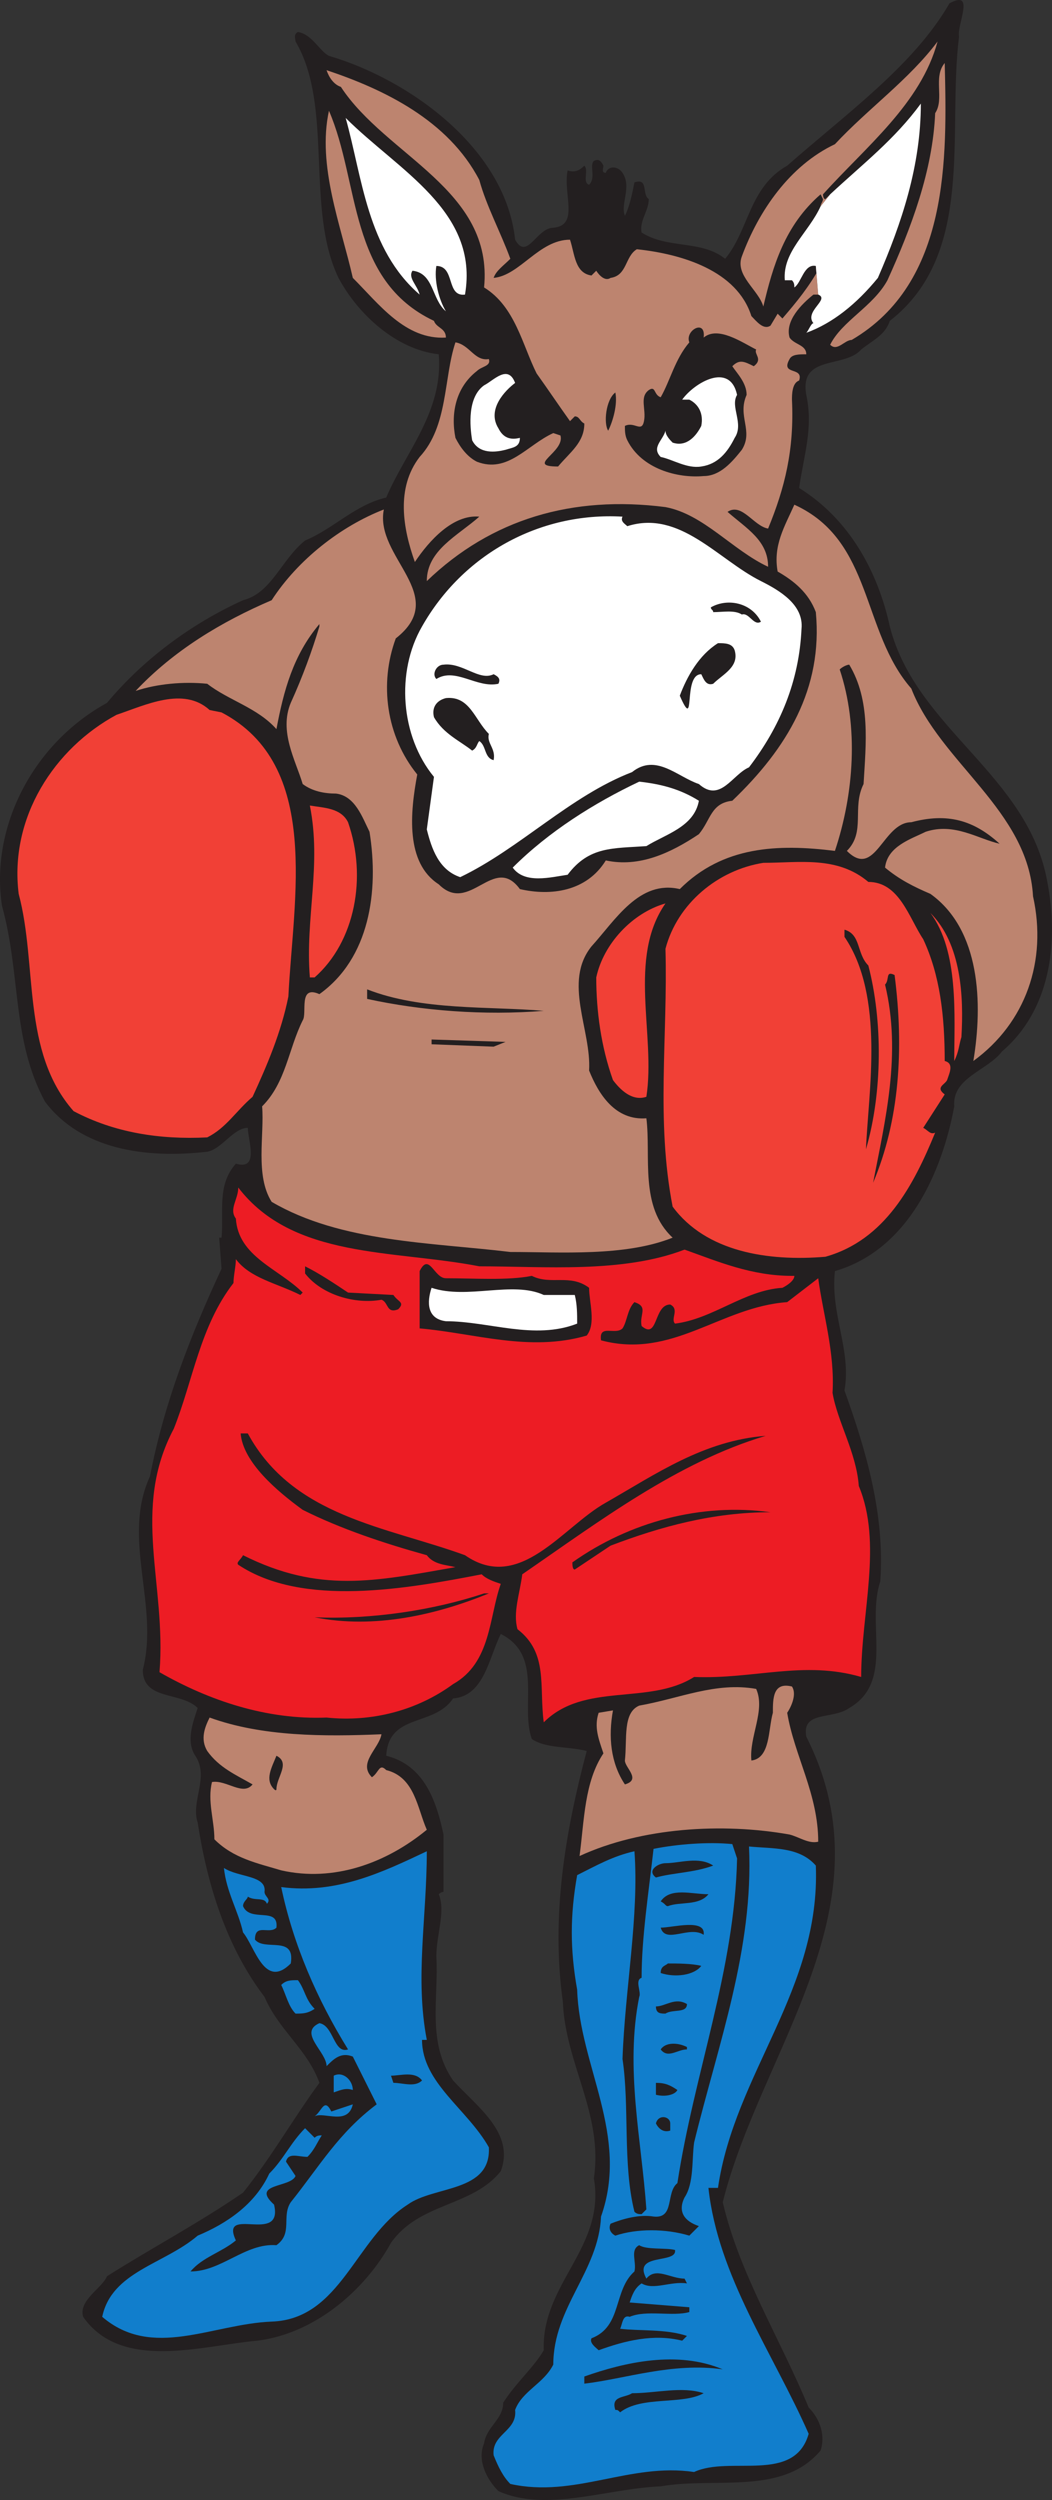 <svg xmlns="http://www.w3.org/2000/svg" width="330.586" height="785.341"><rect width="100%" height="100%" fill="#333333" stroke="none"/><path fill="#231f20" fill-rule="evenodd" d="M301.371 11.546c-3.75 30 5.25 68.25-21.75 89.25-1.5 4.5-5.25 6-9 9-5.25 6-19.5 1.5-17.25 14.25 2.25 10.5-.75 18.75-2.25 29.25 15.75 9.75 24.75 26.25 28.5 43.5 8.25 32.25 43.5 46.5 49.5 80.25 3.75 19.5.75 40.5-14.25 53.25-4.5 6-15.75 8.25-15 17.25-3.75 20.25-14.25 45-37.5 51.75-1.5 13.5 5.25 24.75 3 37.5 6.75 18.75 12.75 39 11.25 60-4.5 13.5 4.5 31.5-9.75 39.75-5.25 3.75-15 .75-13.5 9 27 53.25-14.25 98.25-26.25 146.25 5.25 22.5 18 42.75 27 64.5 3.75 3.75 5.25 9 3.75 13.5-12 14.25-33 8.25-50.25 11.25-17.25.75-36 8.25-51 1.5-3.75-3.75-6.75-9.75-4.5-15 .75-5.25 6-7.5 6-12.75 3.75-6 9.75-11.25 12.75-16.5-.75-21 19.5-32.25 15.75-54 3-20.25-9-36-9.75-55.5-3.75-27 .75-53.25 7.5-78.75-6-1.5-12.75-.75-17.25-3.75-3.75-10.5 3.75-26.25-9.75-33-3.75 7.5-5.25 19.5-15 20.25-6 9-20.25 4.5-21 18 12 3 15.75 14.25 18 24.75v18c-.75 0-1.5.75-1.5.75 2.25 5.25-.75 12.75-.75 19.5.75 13.5-3 27 5.25 39 7.5 8.25 19.5 16.5 15 28.5-9 11.25-25.5 9.75-34.5 22.5-8.25 15-24 28.5-42 30.75-17.25 1.5-42.75 9.75-54.75-7.5-1.5-5.25 6-9 7.5-12.75 14.25-9 28.5-16.5 42.75-26.25 9-11.25 15.75-23.25 24-34.5-3.75-10.5-12.75-16.5-17.25-27-12-15.75-18-35.25-21-54.75-2.25-6.75 3.75-14.25-.75-21-3-4.5-.75-10.5.75-15-5.25-5.25-17.25-2.25-17.25-12 5.25-20.25-6.75-41.25 2.25-60.75 4.5-23.25 12.75-44.25 22.5-65.25l-.75-9.75h.75c.75-8.25-1.5-16.5 4.5-23.25 7.5 2.25 3.75-7.5 3.75-11.25-4.5 0-8.25 6.75-12.75 7.5-19.5 2.25-39.75-.75-51-15.75-10.5-19.5-7.5-39.75-13.5-61.5-3.75-24.75 9.75-51 33-63.75 11.25-13.5 26.25-24.75 42.75-32.25 9-2.25 12-12.75 19.5-18.75 9-3.75 15.75-11.25 25.5-13.5 6-14.25 18-27 16.5-45-13.5-1.5-25.5-12.75-31.5-24-10.5-21.75-1.5-54-13.5-74.25 0-.75-.75-2.25.75-3 4.5.75 6.75 6 9.75 7.5 25.5 7.5 55.5 29.25 58.5 57.75 3.75 6.75 6.75-3.75 12-3.75 8.25-.75 3-10.5 4.5-18 2.25.75 3.75 0 5.25-1.5 1.5 1.5-.75 5.25 1.5 6 2.25-2.25 0-6 1.5-7.5 1.5-.75 2.25 0 3 1.5 0 .75-.75 2.25.75 2.25.75-2.25 3.75-2.25 5.25 0 3 4.5-.75 9.75.75 13.5 1.5-3 2.25-6.75 3-10.5 4.5-1.5 2.25 3.75 4.5 5.25 0 3.75-3 6.75-2.25 10.5 8.25 5.25 18.75 2.25 26.25 8.25 7.5-9 7.5-22.5 19.5-29.25 18.75-16.5 39.75-31.5 51-51 8.25-4.5 2.25 6.75 3 10.5"/><path fill="#bd846f" fill-rule="evenodd" d="M257.121 92.546h-1.5c-3.75 3-9 8.25-7.5 13.5 1.5 2.25 5.25 2.25 5.25 5.25-2.25 0-4.5 0-5.25 1.5-3 5.25 4.5 2.25 3 6.75-2.25.75-2.25 4.5-2.25 6 .75 15.75-2.25 27.75-7.5 40.5-4.5-.75-8.25-8.25-12.75-5.25 6 5.25 12.75 9 12.75 17.25-11.25-5.25-20.25-16.5-32.25-18.75-29.25-3.75-54.75 3.75-75 23.25 0-9.75 9.75-14.25 16.5-20.25-8.25-.75-15.75 7.5-20.25 14.25-3.75-10.5-6-23.25 1.5-33 9-9.75 7.5-24.75 11.25-36 4.5.75 6 6 10.5 5.25.75 2.25-2.25 2.25-3.75 3.75-6.75 5.25-8.25 13.5-6.75 21 1.5 3 3.75 6 6.75 7.5 9.75 3.75 15.75-5.25 24-9l2.25.75c1.5 5.25-11.25 9.75-.75 9.75 3.75-4.5 8.25-7.5 8.25-13.5-1.5-.75-1.5-2.25-3-2.25l-1.5 1.5c-3.75-5.25-6.75-9.75-10.5-15-4.5-9-6.75-21-16.5-27 3-30.75-30.75-41.25-45-63-2.25-.75-3.75-3-4.5-5.25 18 6 38.25 15.75 48 34.5 2.25 8.25 6.75 16.5 9.75 24.75-2.25 2.25-4.5 3.75-5.25 6 8.25-.75 14.25-12 24-12 1.5 4.5 1.5 10.5 6.75 11.25l1.5-1.5s2.25 3.75 4.5 2.25c5.25-.75 4.5-6.75 8.25-9 14.25 1.5 31.5 6.75 36 21 1.5 1.5 3.75 4.5 6 3l2.25-3.75 1.5 1.5c4.5-5.25 8.25-9.75 12-16.5h-1.5"/><path fill="#fff" fill-rule="evenodd" d="M256.371 83.546c-3.75-.75-4.5 5.25-6.75 6.75 0-.75 0-1.5-.75-2.25h-2.25c-.75-9 7.5-15 11.25-23.25l3-3.75c10.5-9.75 20.25-17.25 28.5-28.5 0 19.5-6 37.5-13.5 54.75-6.75 8.25-14.25 14.25-22.5 17.25.75-.75 1.5-3 2.25-3-3-3.75 5.25-7.5 1.5-9"/><path fill="#bd846f" fill-rule="evenodd" d="M257.871 64.796c0-.75.75-1.5.75-2.25l-.75-1.5c-11.25 9.75-15 22.5-18 35.25-1.5-5.25-9-9.75-6.75-15.75 5.25-14.25 15-28.5 29.25-35.25 10.5-11.25 23.25-20.25 32.25-32.25-5.25 19.5-22.5 33-36 48 0 0 0 1.5.75 1.5l1.5-1.5m6.75 45.75c-2.25 0-4.5 3.75-6.75 1.5 3.75-7.5 13.5-12 18-20.25 7.5-16.5 14.25-34.5 15-52.5 3-4.5-.75-11.25 3-15.75.75 30 1.5 69-29.25 87m-131.25-6c.75 2.25 3.75 2.25 3.75 5.25-12.75.75-21-10.5-29.25-18.75-3.75-16.5-11.25-35.25-7.5-52.5 9.75 22.5 6 53.25 33 66"/><path fill="#fff" fill-rule="evenodd" d="M146.121 92.546c-6 .75-3-9-9-9-.75 4.5.75 10.5 3 14.25-4.5-3.75-3.75-12-10.5-12.75-1.5 2.25 1.5 4.5 2.25 7.5-16.5-14.25-18-36.75-23.25-55.5 16.5 16.5 42 29.25 37.5 55.5"/><path fill="#231f20" fill-rule="evenodd" d="M221.121 106.046c4.5-3.75 12 1.5 16.5 3.75-.75 1.5 2.25 3-.75 5.25-3-1.5-4.5-2.25-6.75 0 1.5 2.25 4.5 5.25 4.5 9-3 6.75 2.25 11.25-1.5 17.25-3 3.75-6.75 8.25-12 8.25-8.25.75-19.5-2.25-24-11.25-.75-1.5-.75-3-.75-4.5 3-1.5 5.25 2.25 6-1.5s-1.5-7.5 1.5-9.75c2.25-1.5 1.5 1.5 3.75 2.25 3-5.25 4.5-12 9-17.25-1.5-3.75 5.25-7.5 4.5-1.5"/><path fill="#fff" fill-rule="evenodd" d="M161.871 120.296c-3 2.25-9 8.25-5.25 14.25 1.5 3 3.75 3.75 6.75 3 0 3-2.25 3-4.5 3.75-3 .75-8.25 1.5-10.5-3-.75-4.5-1.5-13.5 3.75-17.25 3-1.5 7.5-6.75 9.75-.75m69.75 3.75c-2.25 3.75 2.25 9-.75 13.5-2.25 4.5-5.25 8.25-10.5 9-4.5.75-9-2.25-12.75-3-3-3 .75-5.25 1.5-8.25 0 1.5 1.5 3 2.25 3.75 4.5 1.5 7.5-2.25 9-5.25.75-3.75-.75-6.75-3.75-8.25h-2.25c3.75-5.25 15-12 17.25-1.5"/><path fill="#231f20" fill-rule="evenodd" d="M193.371 123.296c.75 3.75-.75 9-2.25 12-1.5-2.25-.75-9.75 2.25-12"/><path fill="#bd846f" fill-rule="evenodd" d="M286.371 216.296c9 23.25 36.75 38.25 38.25 65.25 4.5 20.25-2.25 39.75-18.75 51.75 3-18 2.25-41.25-13.5-52.5-5.25-2.25-9.75-4.5-14.25-8.25.75-6.75 8.25-9 12.75-11.25 9-3 16.5 2.25 23.25 3.75-8.25-7.5-16.5-9.75-27.75-6.75-9 0-11.25 18-20.25 9 6-6 1.5-13.5 5.25-21 .75-12.75 2.25-26.25-4.5-37.5-.75 0-2.25.75-3 1.5 6 18 4.5 39-1.5 57-18-2.25-35.25-1.5-48.75 12-12.75-3-20.25 9.75-27.75 18-9 11.25 0 26.25-.75 39 3 7.5 8.25 15.75 18 15 1.5 12-2.25 27.75 8.25 37.5-15 6-35.25 4.5-51 4.5-24.75-3-53.25-3-75-15.75-5.25-8.25-2.25-21-3-30 7.5-7.5 8.25-18 12.75-27 1.5-2.25-1.5-11.25 5.25-8.25 15.75-11.25 18.75-32.25 15.75-51-2.25-4.5-4.5-11.25-10.5-12-3.75 0-7.5-.75-10.5-3-2.25-7.5-7.5-16.5-3.75-25.5 3.75-8.25 6.75-16.5 9-24v-.75c-8.25 9.75-11.25 21-13.5 33-6-6.75-15-9-21.75-14.25-7.5-.75-15.75 0-22.5 2.25 12-12.75 27-21.75 42.75-28.5 8.25-12.75 21.75-23.25 35.25-28.5-3 15 21 27 3.75 40.5-5.25 14.25-3 30.75 6.75 42.75-2.25 12-3.75 27.75 6.75 34.5 9.75 9.75 17.25-9.75 25.5 1.5 9.75 2.25 21 .75 27-9 10.5 2.25 20.25-2.25 29.25-8.25 3.75-4.5 3.75-9.75 10.5-10.5 17.25-16.5 28.5-35.25 26.25-59.25-2.25-6-6.75-9.75-12-12.75-1.5-8.25 2.25-14.25 5.25-21 24.75 11.25 21 39.75 36.75 57.75"/><path fill="#fff" fill-rule="evenodd" d="M195.621 162.296c-.75 1.5.75 2.25 1.5 3 16.5-5.25 28.5 10.5 42 17.25 6 3 13.5 7.5 12.75 15-.75 16.5-6.75 30.75-16.5 43.5-5.25 2.25-9 11.25-15.75 5.25-6.75-2.25-13.5-9.75-21-3.75-19.5 7.5-35.25 24-54 33-6.75-2.25-9-9-10.5-15l2.25-16.5c-10.5-12.75-12-33-3.75-47.25 12.75-22.5 36.75-36 63-34.5"/><path fill="#231f20" fill-rule="evenodd" d="M239.121 195.296c-2.25 1.5-3.75-3-6-2.25-2.25-1.5-6-.75-9-.75 0-.75-.75-.75-.75-1.5 5.25-3 12.75-1.5 15.75 4.5m-8.25 9c1.5 5.25-3.75 7.5-6.75 10.5-2.25.75-3-1.5-3.75-3-6 0-1.5 18.75-6.75 6.75 2.25-6 6-12.75 12-16.5 2.25 0 4.5 0 5.25 2.25m-75.75 7.5c1.5.75 2.25 1.5 1.5 3-6.75 1.5-13.5-5.25-19.5-1.5-1.5-1.5 0-4.5 2.25-4.5 6-.75 11.25 5.25 15.75 3"/><path fill="#f14036" fill-rule="evenodd" d="M69.621 223.796c31.5 16.5 22.5 58.5 21 89.25-2.25 11.25-6.75 21.75-11.25 31.5-5.25 4.5-8.25 9.75-14.25 12.75-15 .75-29.25-1.5-42-8.25-16.5-18.75-11.25-45.75-17.25-68.25-3-24 11.25-45.75 30.75-56.25 9-3 21-9 29.25-1.5l3.75.75"/><path fill="#231f20" fill-rule="evenodd" d="M153.621 230.546c-.75 3 2.25 4.5 1.5 8.25-3-.75-2.25-4.5-4.5-6-.75.75-.75 2.25-2.25 3-3.75-3-9-5.25-12-10.5-.75-3 .75-5.25 3.75-6 7.5-.75 9 6.75 13.5 11.25"/><path fill="#fff" fill-rule="evenodd" d="M219.621 251.546c-1.5 8.25-10.5 10.5-16.5 14.25-10.5.75-18 0-24.75 9-5.25.75-13.5 3-17.25-2.25 11.25-11.25 25.5-20.25 39.75-27 6.75.75 12.75 2.25 18.75 6"/><path fill="#f14036" fill-rule="evenodd" d="M109.371 258.296c6 17.25 2.25 37.5-10.5 48.75h-1.5c-1.5-18.75 3.75-35.25 0-54 4.5.75 9.75.75 12 5.25m163.5 18.75c9.75 0 12.75 11.25 17.25 18 5.25 11.25 6.75 24 6.75 38.25 3 .75 1.5 3.75.75 6-.75 1.5-3.75 2.25-.75 4.5l-6.75 10.5c1.5.75 2.25 2.25 3.75 1.5-6.75 16.5-15.75 33.75-34.5 39-18 1.5-37.5-1.5-48-15.75-5.25-27-1.5-53.25-2.25-81 3.75-14.25 16.5-24.75 30.75-27 11.25 0 23.25-2.25 33 6m-63.75 6.75c-12 17.25-3 41.25-6 60.75-4.5 1.5-8.25-2.25-10.5-5.25-3.75-10.5-5.25-21.75-5.25-32.25 2.25-10.5 11.25-20.25 21.75-23.25m93 42c-.75 2.25-.75 4.5-2.25 7.5 0-14.25 1.5-34.5-7.5-46.5 9.75 9.75 10.5 26.25 9.75 39"/><path fill="#231f20" fill-rule="evenodd" d="M272.871 303.296c4.5 17.25 4.5 39.75-.75 57.75.75-18 6-48-6.75-66.75v-2.25c5.25 1.5 3.75 7.5 7.5 11.25"/><path fill="#231f20" fill-rule="evenodd" d="M281.121 306.296c3 23.25 1.5 45.75-6.75 65.25 3.75-19.5 9-40.5 3.75-62.25 1.5-1.5 0-4.5 3-3m-110.25 11.25c-18.75 1.5-38.25 0-55.5-3.75v-3c17.25 6.75 38.25 5.25 55.5 6.75m-15.75 11.25-19.5-.75v-1.5l23.25.75-3.75 1.5"/><path fill="#ed1c24" fill-rule="evenodd" d="M150.621 397.796c20.25 0 45 2.25 64.5-5.25 10.5 3.75 21 8.25 33.75 8.25h.75c0 1.5-2.25 3-3.75 3.75-12 .75-21.75 9.75-33.75 11.25-1.5-1.5 1.5-4.5-1.5-6-5.25 0-3.75 11.25-9 6.75-.75-3.75 2.25-6-2.25-7.5-2.25 2.25-2.25 6-3.75 8.25-2.25 2.25-7.5-1.5-6.75 3.75 22.5 6 37.5-10.5 58.5-12l9.75-7.5c1.5 11.25 5.25 23.25 4.5 36 1.5 9 7.5 18.75 8.25 29.25 7.5 18 .75 39.75.75 60-18-5.25-33.75.75-52.5 0-14.25 9-34.5 1.5-47.25 14.25-1.5-11.25 1.5-21.75-8.25-29.25-1.5-5.25.75-11.25 1.5-17.25 24-16.5 48.75-35.25 76.5-43.5-19.5 1.5-34.5 12-50.25 21-13.5 7.5-27 28.5-44.25 16.5-24.75-9-54-12-68.25-38.25h-2.25c.75 9 11.25 18 19.5 24 12 6 25.5 10.5 39 14.25 2.25 3 6 3 9 3.75-25.5 4.5-42.75 8.25-66.75-3.75-.75 1.5-2.25 2.25-1.5 3 20.25 13.5 53.25 7.5 76.5 3 1.5 1.5 3.75 2.25 6 3-3.75 10.5-3 24.75-15 31.5-11.25 8.25-25.5 12-39.75 10.5-18.75.75-36.75-5.25-52.5-14.25 2.25-27.75-9-51 4.5-76.5 6-15 8.25-32.25 18.75-45.75 0-2.25.75-5.25.75-7.5 4.5 6 12.75 7.5 20.25 11.25l.75-.75c-7.5-7.5-20.25-11.25-21-23.25-2.25-3 .75-6 .75-9.75 17.25 22.5 48.75 19.5 75.75 24.75"/><path fill="#231f20" fill-rule="evenodd" d="M167.121 400.796c6 3 12-.75 18 3.75 0 4.5 2.25 11.25-.75 15-18 5.25-35.25-.75-52.5-2.25v-18c3-6 4.5 2.25 8.25 2.25 9 0 19.5.75 27-.75m-57.75 5.25 14.25.75c1.5 2.25 3.75 2.25 1.5 4.5-3.75 1.5-3-2.25-5.25-3-8.25 1.5-18.75-1.5-24-8.25v-2.25c4.5 2.25 9 5.25 13.5 8.25"/><path fill="#fff" fill-rule="evenodd" d="M170.871 406.796h9.75c.75 3 .75 6 .75 9-13.5 5.25-27.75-.75-41.25-.75-6-.75-6-6-4.5-10.5 11.25 3.75 25.5-2.25 35.25 2.25"/><path fill="#231f20" fill-rule="evenodd" d="M242.121 475.046c-18 0-34.5 4.5-50.25 10.5l-11.25 7.5c-.75 0-.75-1.5-.75-2.25 18-12.75 40.5-18.75 62.25-15.75m-88.5 25.5c-16.5 6.75-36 11.25-54.75 7.5 18 .75 37.5-2.25 53.25-7.5h1.5"/><path fill="#bd846f" fill-rule="evenodd" d="M248.871 529.796c1.5 2.25 0 6-1.5 8.25 2.25 13.5 9.75 25.5 9.75 40.5-3 .75-6-1.5-9-2.25-21-3.75-46.5-2.25-66 6.75 1.5-11.25 1.5-23.25 7.5-32.25-1.5-4.5-3-8.25-1.5-12.75l4.5-.75c-1.5 8.25-.75 16.5 3.75 23.25 5.25-1.5 0-5.25 0-7.5.75-6.75-.75-15 4.5-17.25 12.75-2.25 24-7.5 36.75-5.25 3 6.75-2.25 15-1.5 22.5 6-.75 5.25-9.75 6.75-15 0-4.5 0-9.75 6-8.25m-129 15c-.75 4.5-7.5 9-3 13.5 2.25-1.5 2.25-4.5 4.5-2.25 9 2.25 9.75 12 12.75 18.75-12.75 10.5-29.25 16.5-45.75 12.75-7.5-2.25-15-3.75-21-9.75 0-6-2.25-12-.75-18 4.5-.75 9.75 4.5 12.75.75-5.25-3-10.5-5.25-14.25-10.5-2.25-3.75-.75-7.5.75-10.5 16.5 6 36 6 54 5.25"/><path fill="#231f20" fill-rule="evenodd" d="M86.871 562.046s0 .75-.75 0c-3-3-.75-6.75.75-10.5 4.5 2.25 0 6.75 0 10.5"/><path fill="#117ecc" fill-rule="evenodd" d="M231.621 583.796c-.75 35.25-13.5 67.5-18.75 102-3.75 3-.75 11.25-7.5 10.5-4.5-.75-9.75.75-13.5 2.25-.75 1.5 0 3 1.5 3.75 6.75-2.25 15.75-2.25 23.25 0l3-3c-4.5-1.5-6.75-4.5-4.5-9 3-4.5 2.25-12 3-17.25 7.5-30.75 18.75-60.75 17.25-93 7.5.75 15.75 0 21 6 1.5 39-25.5 65.25-30.75 101.25h-3c3 27.75 20.25 51.75 31.5 77.25-4.5 15.75-24.75 6.75-36 12-20.25-3-37.5 8.25-57.75 3.75-2.25-2.25-3.75-5.25-5.25-9-.75-6.75 7.5-7.5 6.75-14.25 2.25-6 9-8.25 12-14.25 0-18 14.25-29.25 15-46.5 9-25.5-6.75-47.25-7.5-71.25-2.25-12.75-2.25-23.25 0-36 6-3 11.25-6 18-7.5 1.5 20.25-3 43.5-3.75 65.25 2.25 15 0 33 3.75 48 .75.75 1.5.75 2.25.75l1.5-1.5c-1.5-21.75-6.75-44.25-2.25-66.75.75-1.5-1.5-5.25.75-6 0-12.75 2.25-27 3.75-40.5 7.5-1.5 17.25-2.25 24.75-1.5l1.5 4.5m-97.5-2.25c0 21-3.75 39.75 0 59.25h-1.5c0 13.5 14.25 21.75 21 33.75.75 14.25-17.25 12-25.5 18-16.5 10.5-21 36-42.75 36.75-18.75.75-37.5 12-53.25-1.5 3-14.25 19.5-16.5 30-25.5 9-3.75 18-9.75 22.5-19.5 4.5-4.5 6.75-9.75 11.25-14.25l3 3c.75-.75 1.5-.75 2.25-.75-1.5 2.25-2.25 4.5-4.5 6.75-3 0-6-1.5-6.75 1.5l3 4.5c-1.5 3.75-14.25 2.25-6.75 9 3 12.75-17.25 0-12 11.25-4.5 3.75-10.5 5.25-14.25 9.75 9.75 0 17.25-9 27-8.25 5.25-3.75 1.5-9 4.5-13.5 9-11.25 15-21.75 27-30.75l-7.5-15c-3.75-1.5-6 .75-8.25 3 0-4.5-9-10.5-2.25-13.5 4.5.75 4.5 9.75 9 8.25-9.75-15.75-17.25-33-21-51 17.25 2.25 31.5-4.5 45.75-11.25"/><path fill="#231f20" fill-rule="evenodd" d="M224.121 586.046c-6 2.25-12.75 2.25-18 3.75-3-2.25.75-4.5 3-4.5 4.5 0 10.5-2.25 15 .75"/><path fill="#117ecc" fill-rule="evenodd" d="M83.121 594.296c0 1.5 2.25 2.25.75 3.75-.75-2.25-3.75-.75-6-2.25 0 .75-1.5 1.5-1.5 3 2.25 5.25 11.25 0 10.5 6.75-2.25 2.25-6.75-1.5-6.75 3.75 3 3.75 12.75-1.5 11.25 7.5-8.25 8.25-11.25-5.25-15-9.75-1.5-6.75-5.25-12.75-6-20.25 4.5 3 13.5 2.25 12.75 7.5"/><path fill="#231f20" fill-rule="evenodd" d="M222.621 595.046c-3 3.75-9 2.25-12.75 3.75-.75 0-.75-.75-2.25-1.5 3-4.5 9.75-2.25 15-2.25m-1.5 12.75c-4.5-3-12 3-13.5-2.25 3.75 0 14.25-3 13.5 2.25m-.75 9.75c-2.25 3-8.25 3.75-12.75 2.25 0-2.25 1.5-2.25 2.25-3 3 0 7.5 0 10.5.75"/><path fill="#117ecc" fill-rule="evenodd" d="M98.871 631.046c-2.25 1.5-3.75 1.5-6 1.5-2.25-2.25-3-6-4.5-9 1.5-1.5 3-1.5 5.25-1.5 2.25 3 2.25 6 5.25 9"/><path fill="#231f20" fill-rule="evenodd" d="M215.871 629.546c0 3-4.5 1.5-6.75 3-1.5 0-3 0-3-2.25 3 0 6-3 9.75-.75m0 13.5v.75c-3 0-6 3-8.25 0 1.5-2.25 5.25-2.25 8.25-.75"/><path fill="#117ecc" fill-rule="evenodd" d="M110.871 656.546c-2.25-.75-3.75 0-6 .75v-5.25c3-1.5 6 1.5 6 4.5"/><path fill="#231f20" fill-rule="evenodd" d="M132.621 653.546c-2.25 2.25-6 .75-9 .75l-.75-2.25c3 0 7.5-1.5 9.75 1.5m80.25 3c-.75 1.5-3.75 2.25-6.75 1.5v-3.75c3 0 4.5.75 6.75 2.25"/><path fill="#117ecc" fill-rule="evenodd" d="m104.121 663.296 6.75-2.25c-1.5 6.75-9 2.25-12 3.75 2.25-1.5 3-6 5.25-1.5"/><path fill="#231f20" fill-rule="evenodd" d="M210.621 667.046v2.25c-2.25.75-3.75-.75-4.5-2.25.75-3 4.5-2.25 4.5 0m1.5 39.75c.75 4.5-13.5.75-9 9 3-3.75 7.5 0 12 0l.75 1.5c-5.25-.75-10.5 2.25-14.25 0-2.25 1.5-3 3.75-3.75 6l18.75 1.5v1.5c-5.25 1.5-13.5-.75-18.75 1.5-2.25-.75-2.25 2.25-3 3.75 6 .75 14.25 0 21 2.25l-1.5 1.5c-9-2.25-18 0-26.25 3-.75-.75-3-2.25-2.25-3.75 9.75-3.75 6.75-15 13.5-21 .75-3-1.5-6.75 1.5-8.25 2.25 1.5 8.25.75 11.25 1.5m15 37.5c-15.75-2.25-30.75 3-43.5 4.5v-2.25c12.75-4.5 29.25-8.25 43.5-2.25m-6 7.5c-6.75 3.75-19.5.75-26.25 6-.75-.75-.75-.75-1.5-.75-1.5-4.5 3-3.75 5.25-5.25 7.5 0 15.75-2.25 22.5 0"/></svg>
